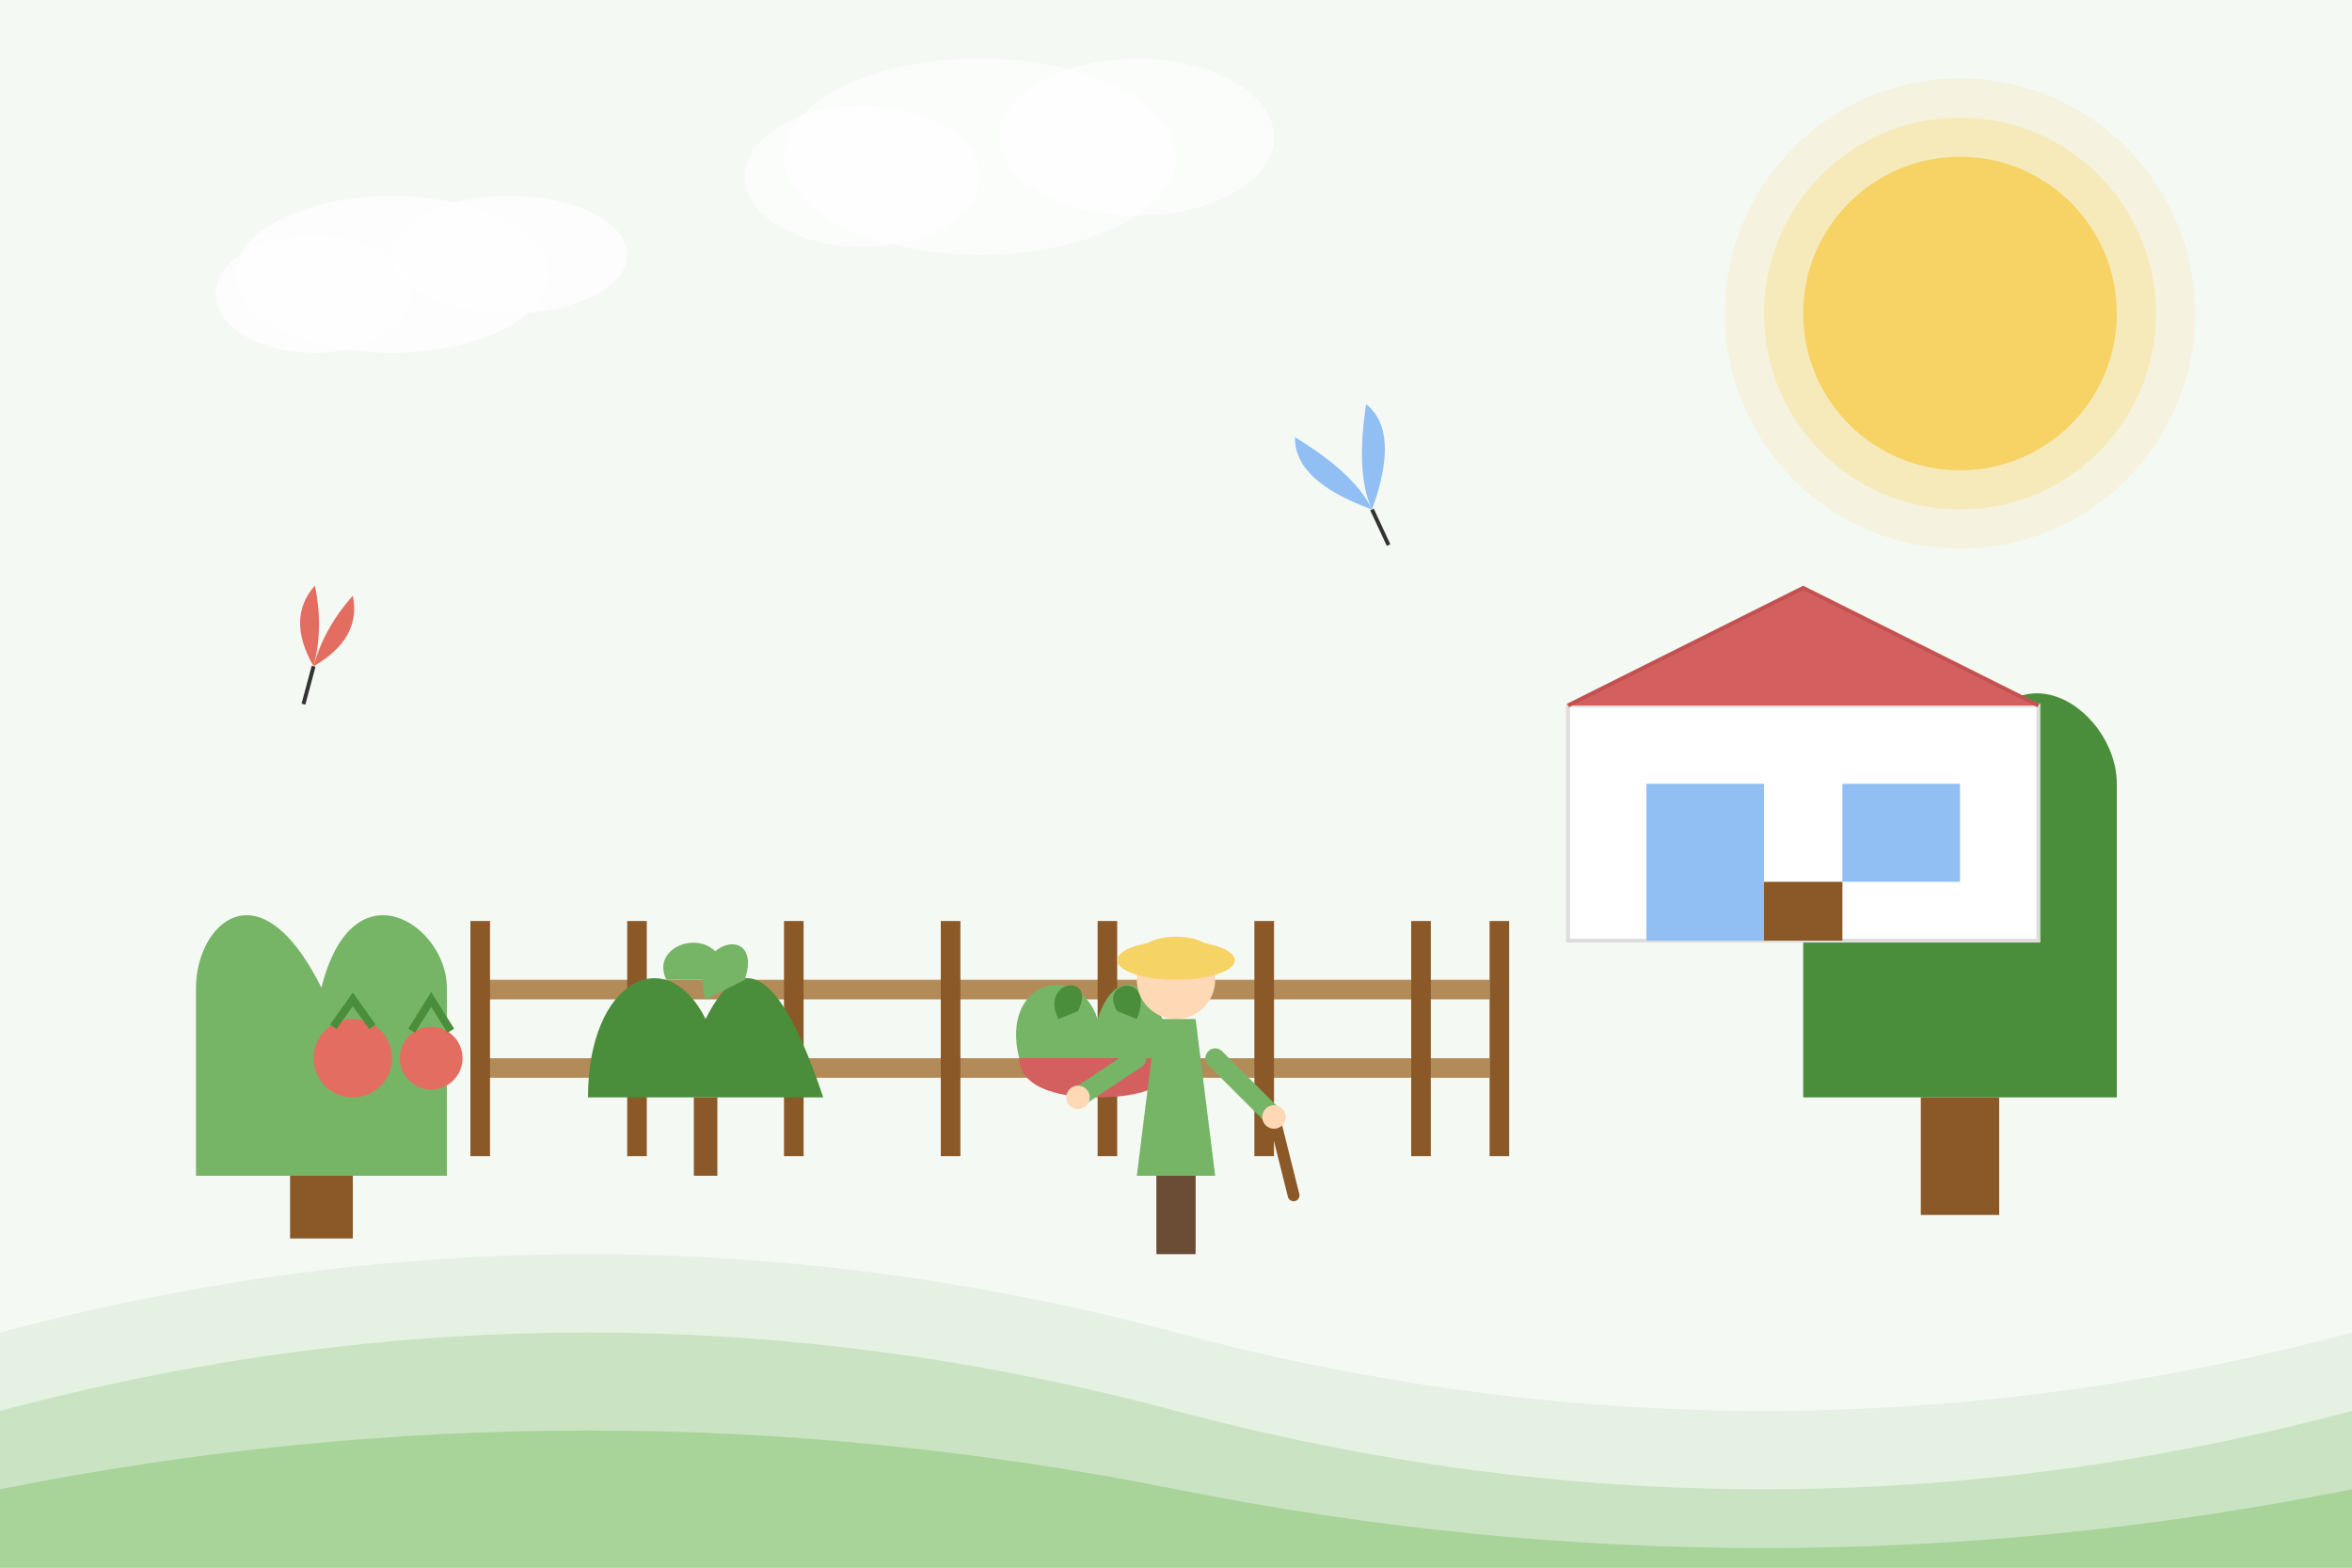 <svg width="600" height="400" viewBox="0 0 600 400" xmlns="http://www.w3.org/2000/svg">
  <!-- Tło -->
  <rect width="600" height="400" fill="#f5f9f4"/>
  
  <!-- Elementy dekoracyjne - fale -->
  <path d="M0,340 Q150,300 300,340 Q450,380 600,340 L600,400 L0,400 Z" fill="#e5f1e2"/>
  <path d="M0,360 Q150,320 300,360 Q450,400 600,360 L600,400 L0,400 Z" fill="#c9e3c3"/>
  <path d="M0,380 Q150,350 300,380 Q450,410 600,380 L600,400 L0,400 Z" fill="#a8d399"/>
  
  <!-- Słońce -->
  <circle cx="500" cy="80" r="40" fill="#f6d365"/>
  <circle cx="500" cy="80" r="50" fill="#f6d365" fill-opacity="0.3"/>
  <circle cx="500" cy="80" r="60" fill="#f6d365" fill-opacity="0.15"/>
  
  <!-- Drzewa w tle -->
  <g transform="translate(460, 280)">
    <path d="M0,0 L0,-80 C0,-100 20,-120 40,-80 C50,-120 80,-100 80,-80 L80,0 Z" fill="#4a8e3b"/>
    <rect x="30" y="0" width="20" height="30" fill="#8b5927"/>
  </g>
  
  <g transform="translate(50, 300) scale(0.8)">
    <path d="M0,0 L0,-60 C0,-80 20,-100 40,-60 C50,-100 80,-80 80,-60 L80,0 Z" fill="#76b466"/>
    <rect x="30" y="0" width="20" height="20" fill="#8b5927"/>
  </g>
  
  <!-- Główne elementy ogrodu -->
  <!-- Dom -->
  <g transform="translate(400, 240)">
    <rect x="0" y="-60" width="120" height="60" fill="#fff" stroke="#ddd" stroke-width="1"/>
    <rect x="20" y="-40" width="30" height="40" fill="#91bff4"/>
    <rect x="70" y="-40" width="30" height="25" fill="#91bff4"/>
    <path d="M0,-60 L60,-90 L120,-60" fill="#d35f5f" stroke="#c45151" stroke-width="1"/>
    <rect x="50" y="0" width="20" height="-15" fill="#8b5927"/>
  </g>
  
  <!-- Płot -->
  <g transform="translate(120, 250)">
    <rect x="0" y="0" width="260" height="5" fill="#b38b59"/>
    <rect x="0" y="20" width="260" height="5" fill="#b38b59"/>
    
    <!-- Słupki płotu -->
    <rect x="0" y="-15" width="5" height="60" fill="#8b5927"/>
    <rect x="40" y="-15" width="5" height="60" fill="#8b5927"/>
    <rect x="80" y="-15" width="5" height="60" fill="#8b5927"/>
    <rect x="120" y="-15" width="5" height="60" fill="#8b5927"/>
    <rect x="160" y="-15" width="5" height="60" fill="#8b5927"/>
    <rect x="200" y="-15" width="5" height="60" fill="#8b5927"/>
    <rect x="240" y="-15" width="5" height="60" fill="#8b5927"/>
    <rect x="260" y="-15" width="5" height="60" fill="#8b5927"/>
  </g>
  
  <!-- Rośliny ogrodowe -->
  <!-- Duża roślina -->
  <g transform="translate(150, 280)">
    <path d="M0,0 C0,-30 20,-40 30,-20 C40,-40 50,-30 60,0" fill="#4a8e3b"/>
    <path d="M20,-30 C15,-40 35,-45 35,-30" fill="#76b466"/>
    <path d="M40,-30 C45,-45 25,-40 30,-25" fill="#76b466"/>
    <rect x="27" y="0" width="6" height="20" fill="#8b5927"/>
  </g>
  
  <!-- Roślina doniczkowa -->
  <g transform="translate(250, 260)">
    <path d="M10,10 C5,-10 25,-15 30,0 C35,-15 45,-10 50,10" fill="#76b466"/>
    <path d="M20,0 C15,-10 30,-12 25,-2" fill="#4a8e3b"/>
    <path d="M40,0 C45,-12 30,-10 35,-2" fill="#4a8e3b"/>
    <path d="M10,10 C10,15 15,20 30,20 C45,20 50,15 50,10" fill="#d35f5f"/>
  </g>
  
  <!-- Warzywa -->
  <g transform="translate(80, 270)">
    <circle cx="10" cy="0" r="10" fill="#e36d60"/>
    <circle cx="30" cy="0" r="8" fill="#e36d60"/>
    <path d="M5,-8 L10,-15 L15,-8" stroke="#4a8e3b" stroke-width="2" fill="none"/>
    <path d="M25,-7 L30,-15 L35,-7" stroke="#4a8e3b" stroke-width="2" fill="none"/>
  </g>
  
  <!-- Ogrodnik -->
  <g transform="translate(300, 290)">
    <!-- Ciało -->
    <circle cx="0" cy="-40" r="10" fill="#ffd8b6"/>
    <path d="M-5,-30 L-10,10 L10,10 L5,-30" fill="#76b466"/>
    <rect x="-5" y="10" width="10" height="20" fill="#6b4c35"/>
    <!-- Ręce -->
    <line x1="-10" y1="-20" x2="-25" y2="-10" stroke="#76b466" stroke-width="5" stroke-linecap="round"/>
    <line x1="10" y1="-20" x2="25" y2="-5" stroke="#76b466" stroke-width="5" stroke-linecap="round"/>
    <line x1="25" y1="-5" x2="30" y2="15" stroke="#8b5927" stroke-width="3" stroke-linecap="round"/>
    <circle cx="-25" cy="-10" r="3" fill="#ffd8b6"/>
    <circle cx="25" cy="-5" r="3" fill="#ffd8b6"/>
    <!-- Kapelusz -->
    <ellipse cx="0" cy="-45" rx="15" ry="5" fill="#f6d365"/>
    <ellipse cx="0" cy="-48" rx="8" ry="3" fill="#f6d365"/>
  </g>
  
  <!-- Chmury -->
  <g transform="translate(100, 70)">
    <ellipse cx="0" cy="0" rx="40" ry="20" fill="white" fill-opacity="0.7"/>
    <ellipse cx="30" cy="-5" rx="30" ry="15" fill="white" fill-opacity="0.7"/>
    <ellipse cx="-20" cy="5" rx="25" ry="15" fill="white" fill-opacity="0.7"/>
  </g>
  
  <g transform="translate(250, 40)">
    <ellipse cx="0" cy="0" rx="50" ry="25" fill="white" fill-opacity="0.6"/>
    <ellipse cx="40" cy="-5" rx="35" ry="20" fill="white" fill-opacity="0.6"/>
    <ellipse cx="-30" cy="5" rx="30" ry="18" fill="white" fill-opacity="0.6"/>
  </g>
  
  <!-- Motyle -->
  <g transform="translate(80, 170) rotate(15)">
    <path d="M0,0 Q-10,-10 -5,-20 Q0,-10 0,0" fill="#e36d60"/>
    <path d="M0,0 Q10,-10 5,-20 Q0,-10 0,0" fill="#e36d60"/>
    <line x1="0" y1="0" x2="0" y2="10" stroke="#333" stroke-width="1"/>
  </g>
  
  <g transform="translate(350, 130) rotate(-25)">
    <path d="M0,0 Q-15,-15 -10,-25 Q0,-10 0,0" fill="#91bff4"/>
    <path d="M0,0 Q15,-15 10,-25 Q0,-10 0,0" fill="#91bff4"/>
    <line x1="0" y1="0" x2="0" y2="10" stroke="#333" stroke-width="1"/>
  </g>
</svg>
